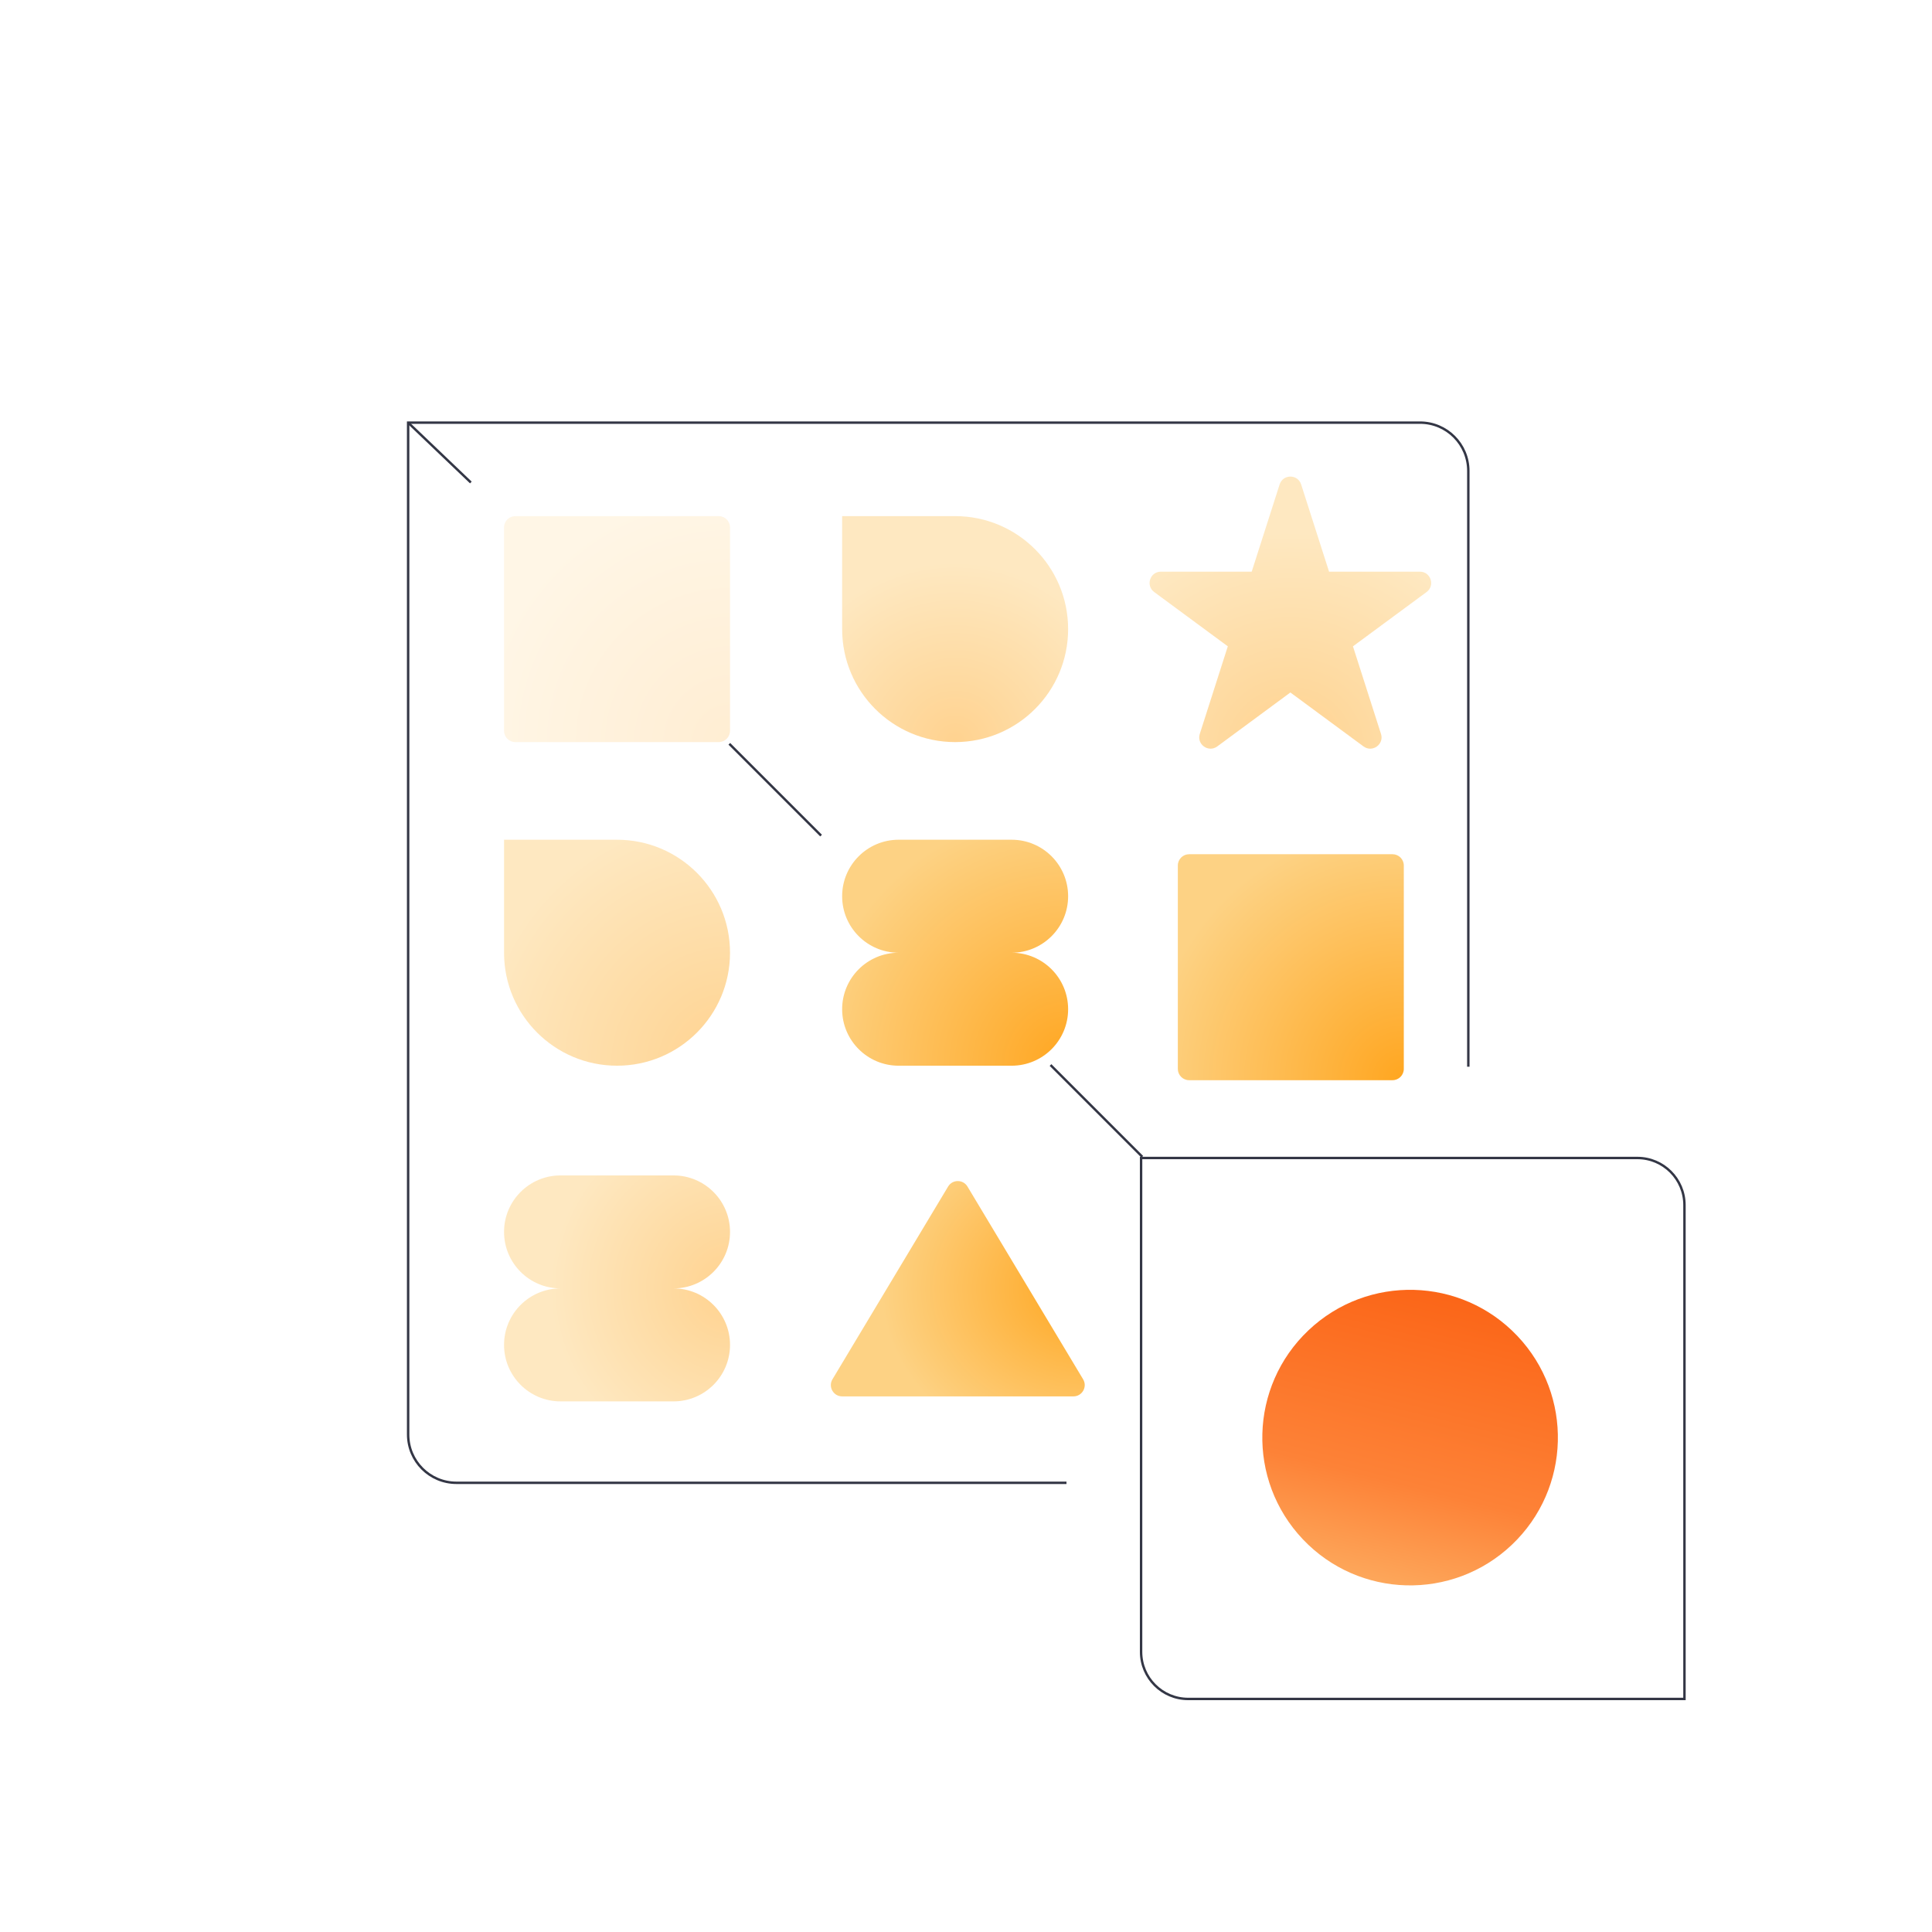 <svg width="800" height="800" viewBox="0 0 800 800" fill="none" xmlns="http://www.w3.org/2000/svg">
<g opacity="0.5">
<g filter="url(#filter0_i_447_1425)">
<path d="M523.864 194.592C525.252 190.256 531.388 190.256 532.776 194.592L544.335 230.707H581.934C586.45 230.707 588.345 236.471 584.712 239.151L554.232 261.632L565.837 297.891C567.221 302.214 562.257 305.776 558.604 303.082L528.32 280.745L498.036 303.082C494.383 305.776 489.42 302.214 490.803 297.891L502.408 261.632L471.929 239.151C468.295 236.471 470.191 230.707 474.706 230.707H512.305L523.864 194.592Z" fill="url(#paint0_radial_447_1425)"/>
</g>
</g>
<g filter="url(#filter1_i_447_1425)">
<path d="M481.714 352.393C481.714 349.81 483.809 347.715 486.393 347.715H570.607C573.191 347.715 575.286 349.81 575.286 352.393V436.608C575.286 439.192 573.191 441.286 570.607 441.286H486.393C483.809 441.286 481.714 439.192 481.714 436.608V352.393Z" fill="url(#paint1_radial_447_1425)"/>
</g>
<g opacity="0.5">
<g filter="url(#filter2_i_447_1425)">
<path d="M342.714 207.715H389.5C415.339 207.715 436.286 228.662 436.286 254.501C436.286 280.34 415.339 301.286 389.5 301.286C363.661 301.286 342.714 280.34 342.714 254.501V207.715Z" fill="url(#paint2_radial_447_1425)"/>
</g>
</g>
<g filter="url(#filter3_i_447_1425)">
<path d="M366.107 347.715C353.188 347.715 342.714 358.188 342.714 371.108C342.714 384.027 353.188 394.501 366.107 394.501C353.188 394.501 342.714 404.974 342.714 417.893C342.714 430.813 353.188 441.286 366.107 441.286H412.893C425.812 441.286 436.286 430.813 436.286 417.893C436.286 404.974 425.812 394.501 412.893 394.501C425.812 394.501 436.286 384.027 436.286 371.108C436.286 358.188 425.812 347.715 412.893 347.715H366.107Z" fill="url(#paint3_radial_447_1425)"/>
</g>
<g filter="url(#filter4_i_447_1425)">
<path d="M386.589 491.326C388.406 488.298 392.796 488.298 394.613 491.326L442.493 571.126C444.364 574.244 442.117 578.211 438.481 578.211H342.721C339.085 578.211 336.839 574.244 338.71 571.126L386.589 491.326Z" fill="url(#paint4_radial_447_1425)"/>
</g>
<g opacity="0.2">
<g filter="url(#filter5_i_447_1425)">
<path d="M202.714 212.393C202.714 209.81 204.809 207.715 207.393 207.715H291.607C294.191 207.715 296.286 209.81 296.286 212.393V296.608C296.286 299.192 294.191 301.286 291.607 301.286H207.393C204.809 301.286 202.714 299.192 202.714 296.608V212.393Z" fill="url(#paint5_radial_447_1425)"/>
</g>
</g>
<g opacity="0.5">
<g filter="url(#filter6_i_447_1425)">
<path d="M202.714 347.715H249.5C275.339 347.715 296.286 368.662 296.286 394.501C296.286 420.34 275.339 441.286 249.5 441.286C223.661 441.286 202.714 420.34 202.714 394.501V347.715Z" fill="url(#paint6_radial_447_1425)"/>
</g>
</g>
<g opacity="0.5">
<g filter="url(#filter7_i_447_1425)">
<path d="M226.107 486.715C213.188 486.715 202.714 497.188 202.714 510.108C202.714 523.027 213.188 533.501 226.107 533.501C213.188 533.501 202.714 543.974 202.714 556.893C202.714 569.813 213.188 580.286 226.107 580.286H272.893C285.812 580.286 296.286 569.813 296.286 556.893C296.286 543.974 285.812 533.501 272.893 533.501C285.812 533.501 296.286 523.027 296.286 510.108C296.286 497.188 285.812 486.715 272.893 486.715H226.107Z" fill="url(#paint7_radial_447_1425)"/>
</g>
</g>
<path d="M472.5 479.5H678C688.77 479.5 697.5 488.23 697.5 499V703.5H492C481.23 703.5 472.5 694.77 472.5 684V479.5Z" stroke="#333645"/>
<path d="M608 441.704V195C608 183.954 599.046 175 588 175H169V594C169 605.046 177.954 614 189 614H441.605" stroke="#333645"/>
<g filter="url(#filter8_d_447_1425)">
<path d="M625.994 635.694C601.466 658.946 562.733 657.912 539.48 633.385C516.228 608.857 517.262 570.124 541.79 546.871C566.318 523.619 605.051 524.653 628.303 549.181C651.555 573.709 650.521 612.442 625.994 635.694Z" fill="url(#paint8_linear_447_1425)"/>
</g>
<path d="M169 175L194.973 199.792M473 479L435 441M340 346L321 327L302 308" stroke="#333645"/>
<defs>
<filter id="filter0_i_447_1425" x="470.018" y="191.34" width="122.604" height="118.676" filterUnits="userSpaceOnUse" color-interpolation-filters="sRGB">
<feFlood flood-opacity="0" result="BackgroundImageFix"/>
<feBlend mode="normal" in="SourceGraphic" in2="BackgroundImageFix" result="shape"/>
<feColorMatrix in="SourceAlpha" type="matrix" values="0 0 0 0 0 0 0 0 0 0 0 0 0 0 0 0 0 0 127 0" result="hardAlpha"/>
<feOffset dx="6" dy="6"/>
<feGaussianBlur stdDeviation="6"/>
<feComposite in2="hardAlpha" operator="arithmetic" k2="-1" k3="1"/>
<feColorMatrix type="matrix" values="0 0 0 0 0.992 0 0 0 0 0.608 0 0 0 0 0.376 0 0 0 1 0"/>
<feBlend mode="normal" in2="shape" result="effect1_innerShadow_447_1425"/>
</filter>
<filter id="filter1_i_447_1425" x="481.714" y="347.715" width="99.571" height="99.57" filterUnits="userSpaceOnUse" color-interpolation-filters="sRGB">
<feFlood flood-opacity="0" result="BackgroundImageFix"/>
<feBlend mode="normal" in="SourceGraphic" in2="BackgroundImageFix" result="shape"/>
<feColorMatrix in="SourceAlpha" type="matrix" values="0 0 0 0 0 0 0 0 0 0 0 0 0 0 0 0 0 0 127 0" result="hardAlpha"/>
<feOffset dx="6" dy="6"/>
<feGaussianBlur stdDeviation="6"/>
<feComposite in2="hardAlpha" operator="arithmetic" k2="-1" k3="1"/>
<feColorMatrix type="matrix" values="0 0 0 0 0.992 0 0 0 0 0.608 0 0 0 0 0.376 0 0 0 1 0"/>
<feBlend mode="normal" in2="shape" result="effect1_innerShadow_447_1425"/>
</filter>
<filter id="filter2_i_447_1425" x="342.714" y="207.715" width="99.571" height="99.57" filterUnits="userSpaceOnUse" color-interpolation-filters="sRGB">
<feFlood flood-opacity="0" result="BackgroundImageFix"/>
<feBlend mode="normal" in="SourceGraphic" in2="BackgroundImageFix" result="shape"/>
<feColorMatrix in="SourceAlpha" type="matrix" values="0 0 0 0 0 0 0 0 0 0 0 0 0 0 0 0 0 0 127 0" result="hardAlpha"/>
<feOffset dx="6" dy="6"/>
<feGaussianBlur stdDeviation="6"/>
<feComposite in2="hardAlpha" operator="arithmetic" k2="-1" k3="1"/>
<feColorMatrix type="matrix" values="0 0 0 0 0.992 0 0 0 0 0.608 0 0 0 0 0.376 0 0 0 1 0"/>
<feBlend mode="normal" in2="shape" result="effect1_innerShadow_447_1425"/>
</filter>
<filter id="filter3_i_447_1425" x="342.714" y="347.715" width="99.571" height="93.57" filterUnits="userSpaceOnUse" color-interpolation-filters="sRGB">
<feFlood flood-opacity="0" result="BackgroundImageFix"/>
<feBlend mode="normal" in="SourceGraphic" in2="BackgroundImageFix" result="shape"/>
<feColorMatrix in="SourceAlpha" type="matrix" values="0 0 0 0 0 0 0 0 0 0 0 0 0 0 0 0 0 0 127 0" result="hardAlpha"/>
<feOffset dx="6"/>
<feGaussianBlur stdDeviation="6"/>
<feComposite in2="hardAlpha" operator="arithmetic" k2="-1" k3="1"/>
<feColorMatrix type="matrix" values="0 0 0 0 0.992 0 0 0 0 0.608 0 0 0 0 0.376 0 0 0 1 0"/>
<feBlend mode="normal" in2="shape" result="effect1_innerShadow_447_1425"/>
</filter>
<filter id="filter4_i_447_1425" x="338.036" y="489.055" width="111.131" height="89.156" filterUnits="userSpaceOnUse" color-interpolation-filters="sRGB">
<feFlood flood-opacity="0" result="BackgroundImageFix"/>
<feBlend mode="normal" in="SourceGraphic" in2="BackgroundImageFix" result="shape"/>
<feColorMatrix in="SourceAlpha" type="matrix" values="0 0 0 0 0 0 0 0 0 0 0 0 0 0 0 0 0 0 127 0" result="hardAlpha"/>
<feOffset dx="6"/>
<feGaussianBlur stdDeviation="6"/>
<feComposite in2="hardAlpha" operator="arithmetic" k2="-1" k3="1"/>
<feColorMatrix type="matrix" values="0 0 0 0 0.992 0 0 0 0 0.608 0 0 0 0 0.376 0 0 0 1 0"/>
<feBlend mode="normal" in2="shape" result="effect1_innerShadow_447_1425"/>
</filter>
<filter id="filter5_i_447_1425" x="202.714" y="207.715" width="99.571" height="99.57" filterUnits="userSpaceOnUse" color-interpolation-filters="sRGB">
<feFlood flood-opacity="0" result="BackgroundImageFix"/>
<feBlend mode="normal" in="SourceGraphic" in2="BackgroundImageFix" result="shape"/>
<feColorMatrix in="SourceAlpha" type="matrix" values="0 0 0 0 0 0 0 0 0 0 0 0 0 0 0 0 0 0 127 0" result="hardAlpha"/>
<feOffset dx="6" dy="6"/>
<feGaussianBlur stdDeviation="6"/>
<feComposite in2="hardAlpha" operator="arithmetic" k2="-1" k3="1"/>
<feColorMatrix type="matrix" values="0 0 0 0 0.992 0 0 0 0 0.608 0 0 0 0 0.376 0 0 0 1 0"/>
<feBlend mode="normal" in2="shape" result="effect1_innerShadow_447_1425"/>
</filter>
<filter id="filter6_i_447_1425" x="202.714" y="347.715" width="99.571" height="93.57" filterUnits="userSpaceOnUse" color-interpolation-filters="sRGB">
<feFlood flood-opacity="0" result="BackgroundImageFix"/>
<feBlend mode="normal" in="SourceGraphic" in2="BackgroundImageFix" result="shape"/>
<feColorMatrix in="SourceAlpha" type="matrix" values="0 0 0 0 0 0 0 0 0 0 0 0 0 0 0 0 0 0 127 0" result="hardAlpha"/>
<feOffset dx="6"/>
<feGaussianBlur stdDeviation="6"/>
<feComposite in2="hardAlpha" operator="arithmetic" k2="-1" k3="1"/>
<feColorMatrix type="matrix" values="0 0 0 0 0.992 0 0 0 0 0.608 0 0 0 0 0.376 0 0 0 1 0"/>
<feBlend mode="normal" in2="shape" result="effect1_innerShadow_447_1425"/>
</filter>
<filter id="filter7_i_447_1425" x="202.714" y="486.715" width="99.571" height="93.57" filterUnits="userSpaceOnUse" color-interpolation-filters="sRGB">
<feFlood flood-opacity="0" result="BackgroundImageFix"/>
<feBlend mode="normal" in="SourceGraphic" in2="BackgroundImageFix" result="shape"/>
<feColorMatrix in="SourceAlpha" type="matrix" values="0 0 0 0 0 0 0 0 0 0 0 0 0 0 0 0 0 0 127 0" result="hardAlpha"/>
<feOffset dx="6"/>
<feGaussianBlur stdDeviation="6"/>
<feComposite in2="hardAlpha" operator="arithmetic" k2="-1" k3="1"/>
<feColorMatrix type="matrix" values="0 0 0 0 0.992 0 0 0 0 0.608 0 0 0 0 0.376 0 0 0 1 0"/>
<feBlend mode="normal" in2="shape" result="effect1_innerShadow_447_1425"/>
</filter>
<filter id="filter8_d_447_1425" x="518.696" y="530.086" width="130.392" height="130.395" filterUnits="userSpaceOnUse" color-interpolation-filters="sRGB">
<feFlood flood-opacity="0" result="BackgroundImageFix"/>
<feColorMatrix in="SourceAlpha" type="matrix" values="0 0 0 0 0 0 0 0 0 0 0 0 0 0 0 0 0 0 127 0" result="hardAlpha"/>
<feOffset dy="4"/>
<feGaussianBlur stdDeviation="2"/>
<feComposite in2="hardAlpha" operator="out"/>
<feColorMatrix type="matrix" values="0 0 0 0 0 0 0 0 0 0 0 0 0 0 0 0 0 0 0.25 0"/>
<feBlend mode="normal" in2="BackgroundImageFix" result="effect1_dropShadow_447_1425"/>
<feBlend mode="normal" in="SourceGraphic" in2="effect1_dropShadow_447_1425" result="shape"/>
</filter>
<radialGradient id="paint0_radial_447_1425" cx="0" cy="0" r="1" gradientUnits="userSpaceOnUse" gradientTransform="translate(528.32 304.017) rotate(-90) scale(112.677 116.604)">
<stop stop-color="#FFA620"/>
<stop offset="0.8" stop-color="#FDD284"/>
</radialGradient>
<radialGradient id="paint1_radial_447_1425" cx="0" cy="0" r="1" gradientUnits="userSpaceOnUse" gradientTransform="translate(575.286 441.286) rotate(-135) scale(132.33)">
<stop stop-color="#FFA620"/>
<stop offset="0.8" stop-color="#FDD284"/>
</radialGradient>
<radialGradient id="paint2_radial_447_1425" cx="0" cy="0" r="1" gradientUnits="userSpaceOnUse" gradientTransform="translate(389.5 301.286) rotate(-90) scale(93.571)">
<stop stop-color="#FFA620"/>
<stop offset="0.8" stop-color="#FDD284"/>
</radialGradient>
<radialGradient id="paint3_radial_447_1425" cx="0" cy="0" r="1" gradientUnits="userSpaceOnUse" gradientTransform="translate(436.286 441.286) rotate(-135) scale(132.33)">
<stop stop-color="#FFA620"/>
<stop offset="0.8" stop-color="#FDD284"/>
</radialGradient>
<radialGradient id="paint4_radial_447_1425" cx="0" cy="0" r="1" gradientUnits="userSpaceOnUse" gradientTransform="translate(443.166 533.633) rotate(-180) scale(105.131 89.156)">
<stop stop-color="#FFA620"/>
<stop offset="0.8" stop-color="#FDD284"/>
</radialGradient>
<radialGradient id="paint5_radial_447_1425" cx="0" cy="0" r="1" gradientUnits="userSpaceOnUse" gradientTransform="translate(296.286 301.286) rotate(-135) scale(132.33)">
<stop stop-color="#FFA620"/>
<stop offset="0.8" stop-color="#FDD284"/>
</radialGradient>
<radialGradient id="paint6_radial_447_1425" cx="0" cy="0" r="1" gradientUnits="userSpaceOnUse" gradientTransform="translate(296.286 441.286) rotate(-135) scale(132.33)">
<stop stop-color="#FFA620"/>
<stop offset="0.8" stop-color="#FDD284"/>
</radialGradient>
<radialGradient id="paint7_radial_447_1425" cx="0" cy="0" r="1" gradientUnits="userSpaceOnUse" gradientTransform="translate(296.286 533.5) rotate(-180) scale(93.571)">
<stop stop-color="#FFA620"/>
<stop offset="0.8" stop-color="#FDD284"/>
</radialGradient>
<linearGradient id="paint8_linear_447_1425" x1="603.425" y1="522.938" x2="559.881" y2="698.369" gradientUnits="userSpaceOnUse">
<stop stop-color="#FB6214"/>
<stop offset="0.5" stop-color="#FD8237"/>
<stop offset="1" stop-color="#FDD284"/>
</linearGradient>
</defs>
</svg>
